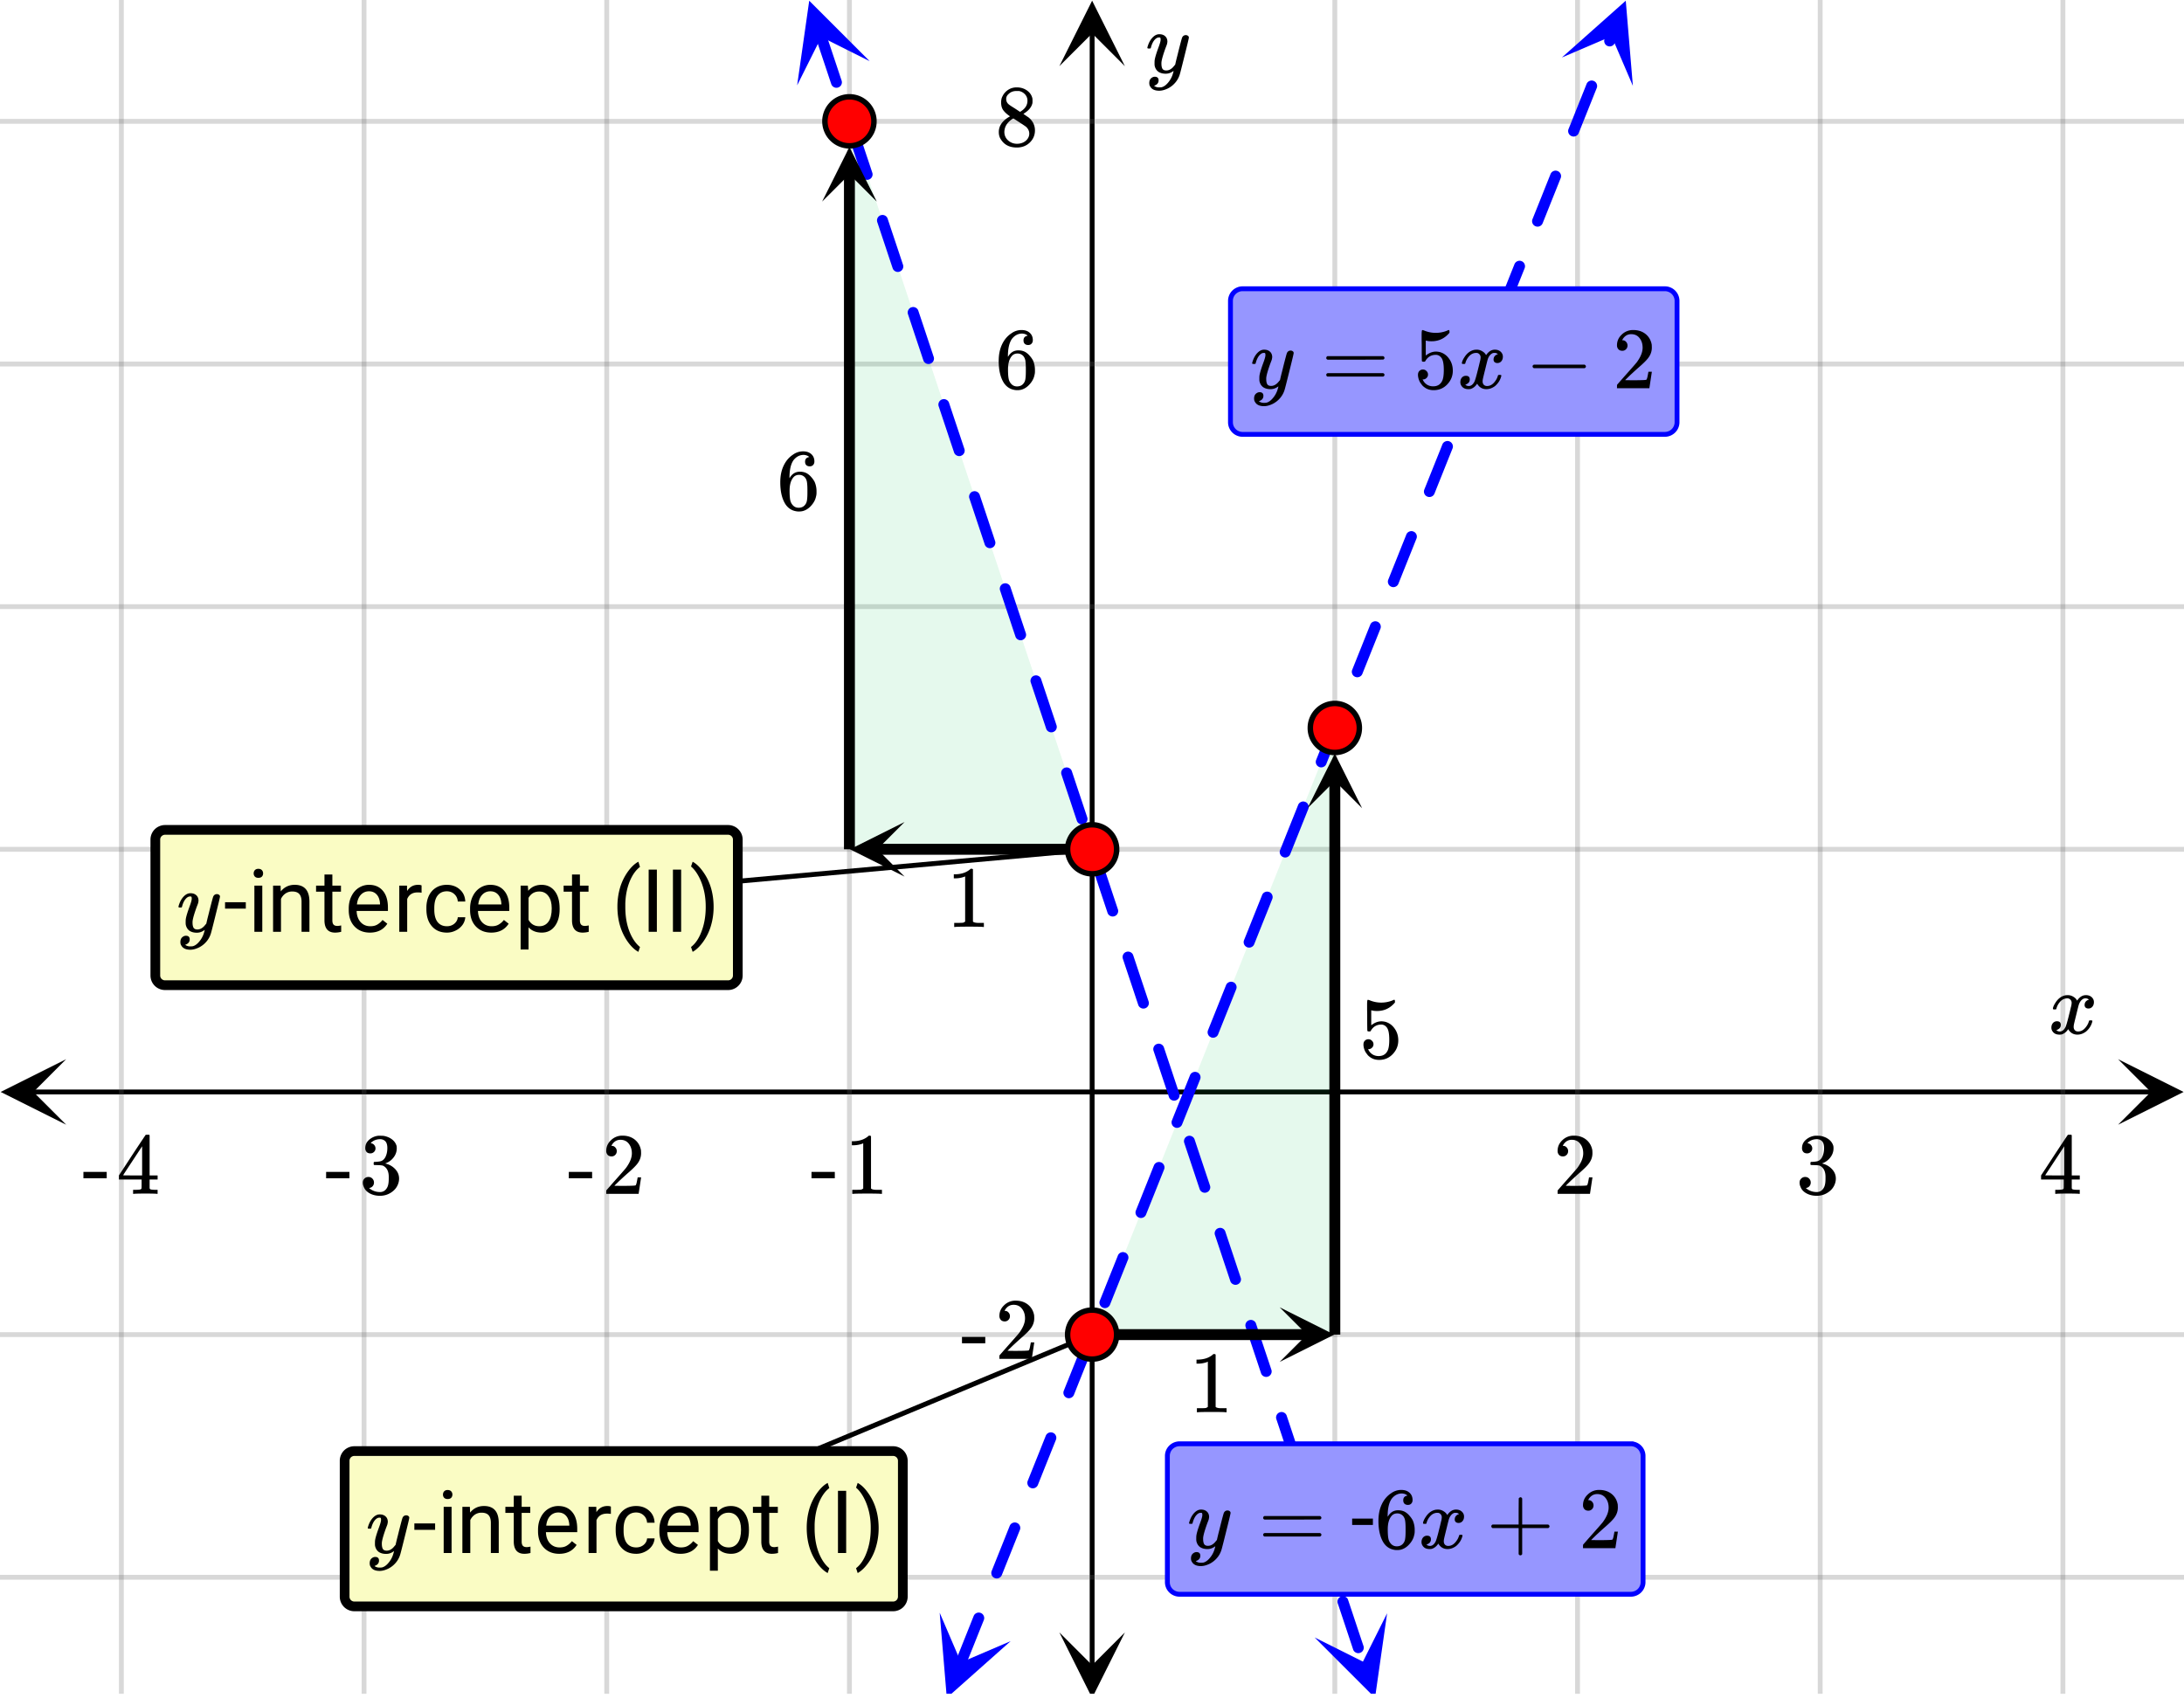<svg xmlns="http://www.w3.org/2000/svg" xmlns:xlink="http://www.w3.org/1999/xlink" width="449.28" height="349.44" viewBox="0 0 336.96 262.08"><defs><symbol overflow="visible" id="t"><path d="M.781-3.75C.727-3.8.703-3.848.703-3.89c.031-.25.172-.563.422-.938.414-.633.941-1.004 1.578-1.11.133-.007.235-.015.297-.015.313 0 .598.086.86.25.269.156.46.355.578.594.113-.157.187-.25.218-.282.332-.375.711-.562 1.14-.562.364 0 .661.105.891.312.227.211.344.465.344.766 0 .281-.078.516-.234.703a.776.776 0 0 1-.625.281.64.64 0 0 1-.422-.14.521.521 0 0 1-.156-.39c0-.415.222-.696.672-.845a.58.58 0 0 0-.141-.093.705.705 0 0 0-.39-.094.91.91 0 0 0-.266.031c-.336.149-.586.445-.75.89-.032.075-.164.579-.39 1.516-.231.93-.356 1.45-.376 1.563a1.827 1.827 0 0 0-.047.406c0 .211.063.383.188.516.125.125.289.187.5.187.383 0 .726-.16 1.031-.484.3-.32.508-.676.625-1.063.02-.082.04-.129.063-.14.03-.02.109-.031.234-.031.164 0 .25.039.25.109 0 .012-.012.058-.031.14-.149.563-.461 1.055-.938 1.47-.43.323-.875.484-1.344.484-.625 0-1.101-.282-1.421-.844-.262.406-.594.68-1 .812-.086.02-.2.032-.344.032-.524 0-.89-.188-1.11-.563a.953.953 0 0 1-.14-.531c0-.27.078-.5.234-.688a.798.798 0 0 1 .625-.28c.395 0 .594.187.594.562 0 .336-.164.574-.484.718a.359.359 0 0 1-.063.047l-.078.031c-.012.012-.024.016-.031.016h-.032c0 .031.063.074.188.125a.817.817 0 0 0 .36.078c.32 0 .597-.203.827-.61.102-.163.282-.75.532-1.75.05-.206.109-.437.171-.687.063-.257.11-.457.141-.593.031-.133.05-.211.063-.235a2.86 2.86 0 0 0 .078-.531.678.678 0 0 0-.188-.5.613.613 0 0 0-.484-.203c-.406 0-.762.156-1.063.469a2.562 2.562 0 0 0-.609 1.078c-.012.074-.031.12-.063.14a.752.752 0 0 1-.218.016zm0 0"/></symbol><symbol overflow="visible" id="z"><path d="M6.234-5.813c.125 0 .227.04.313.11.094.062.14.152.14.266 0 .117-.226 1.058-.671 2.828C5.578-.836 5.328.133 5.266.312a3.459 3.459 0 0 1-.688 1.22 3.641 3.641 0 0 1-1.11.874c-.491.239-.945.36-1.359.36-.687 0-1.152-.22-1.39-.657-.094-.125-.14-.304-.14-.53 0-.306.085-.544.265-.72.187-.168.379-.25.578-.25.394 0 .594.188.594.563 0 .332-.157.578-.47.734a.298.298 0 0 1-.062.032.295.295 0 0 0-.078.03c-.011.009-.023.016-.031.016L1.328 2c.031.05.129.11.297.172.133.05.273.078.422.078h.11c.155 0 .273-.012.359-.031.332-.094.648-.324.953-.688A3.69 3.69 0 0 0 4.188.25c.093-.3.14-.477.14-.531 0-.008-.012-.004-.031.015a.358.358 0 0 1-.078.047c-.336.239-.703.36-1.11.36-.46 0-.84-.106-1.14-.313-.293-.219-.48-.531-.563-.937a2.932 2.932 0 0 1-.015-.407c0-.218.007-.382.03-.5.063-.394.266-1.054.61-1.984.196-.531.297-.898.297-1.11a.838.838 0 0 0-.031-.265c-.024-.05-.074-.078-.156-.078h-.063c-.21 0-.406.094-.594.281-.293.293-.511.727-.656 1.297 0 .012-.008.027-.015.047a.188.188 0 0 1-.032.047l-.015.015c-.012.012-.028.016-.047.016h-.36C.305-3.8.281-3.836.281-3.86a.97.97 0 0 1 .047-.203c.188-.625.469-1.113.844-1.468.3-.282.617-.422.953-.422.383 0 .688.105.906.312.227.2.344.485.344.86-.023.168-.04.261-.047.281 0 .055-.07.246-.203.578-.367 1-.586 1.735-.656 2.203a1.857 1.857 0 0 0-.016.297c0 .344.05.61.156.797.114.18.313.266.594.266.207 0 .406-.051.594-.157a1.84 1.84 0 0 0 .422-.328c.093-.101.21-.242.36-.422a32.833 32.833 0 0 1 .25-1.063c.093-.35.175-.687.25-1 .343-1.35.534-2.062.577-2.124a.592.592 0 0 1 .578-.36zm0 0"/></symbol><symbol overflow="visible" id="u"><path d="M1.484-5.781c-.25 0-.449-.078-.593-.235a.872.872 0 0 1-.22-.609c0-.645.243-1.195.735-1.656a2.46 2.46 0 0 1 1.766-.703c.77 0 1.41.21 1.922.625.508.418.82.964.937 1.64.008.168.016.32.016.453 0 .524-.156 1.012-.469 1.47-.25.374-.758.89-1.516 1.546-.324.281-.777.695-1.359 1.234l-.781.766 1.016.016c1.414 0 2.164-.024 2.25-.079.039-.007.085-.101.14-.28.031-.095.094-.4.188-.923v-.03h.53v.03l-.374 2.47V0h-5v-.25c0-.188.008-.29.031-.313.008-.007.383-.437 1.125-1.28.977-1.095 1.61-1.813 1.89-2.157.602-.82.907-1.57.907-2.25 0-.594-.156-1.086-.469-1.484-.312-.407-.746-.61-1.297-.61-.523 0-.945.235-1.265.703-.024.032-.047.079-.078.141a.274.274 0 0 0-.047.078c0 .012.02.016.062.016a.68.68 0 0 1 .547.25.801.801 0 0 1 .219.562c0 .23-.078.422-.235.578a.76.76 0 0 1-.578.235zm0 0"/></symbol><symbol overflow="visible" id="v"><path d="M1.719-6.25c-.25 0-.446-.07-.578-.219a.863.863 0 0 1-.204-.593c0-.508.196-.938.594-1.282a2.566 2.566 0 0 1 1.407-.625h.203c.312 0 .507.008.593.016.301.043.602.137.907.281.593.305.968.727 1.125 1.266.02.093.03.218.03.375 0 .523-.167.996-.5 1.422-.323.418-.73.714-1.218.89-.055.024-.055.04 0 .047.008 0 .05.012.125.031.55.157 1.016.446 1.39.86.376.418.563.89.563 1.422 0 .367-.086.718-.25 1.062-.218.461-.574.84-1.062 1.14-.492.302-1.04.454-1.64.454-.595 0-1.122-.125-1.579-.375-.46-.25-.766-.586-.922-1.016a1.45 1.45 0 0 1-.14-.656c0-.25.082-.453.25-.61a.831.831 0 0 1 .609-.25c.25 0 .453.087.61.25.163.169.25.372.25.61 0 .21-.063.39-.188.547a.768.768 0 0 1-.469.281l-.094.031c.489.407 1.047.61 1.672.61.5 0 .875-.239 1.125-.719.156-.29.234-.742.234-1.36v-.265c0-.852-.292-1.426-.875-1.719-.124-.05-.398-.082-.812-.093l-.563-.016-.046-.031c-.024-.02-.032-.086-.032-.204 0-.113.008-.18.032-.203.03-.03.054-.046.078-.046.25 0 .508-.02.781-.063.395-.05.695-.27.906-.656.207-.395.313-.867.313-1.422 0-.582-.157-.973-.469-1.172a1.131 1.131 0 0 0-.64-.188c-.45 0-.844.122-1.188.36l-.125.094a.671.671 0 0 0-.094.109l-.047.047a.88.88 0 0 0 .094.031c.176.024.328.11.453.266.125.148.188.32.188.515a.715.715 0 0 1-.235.547.76.76 0 0 1-.562.219zm0 0"/></symbol><symbol overflow="visible" id="w"><path d="M6.234 0c-.125-.031-.71-.047-1.75-.047-1.074 0-1.671.016-1.796.047h-.126v-.625h.422c.383-.008.618-.031.704-.063a.286.286 0 0 0 .171-.14c.008-.008.016-.25.016-.719v-.672h-3.5v-.625l2.031-3.11A431.58 431.58 0 0 1 4.5-9.108c.02-.008.113-.016.281-.016h.25l.078.078v6.203h1.235v.625H5.109V-.89a.25.25 0 0 0 .079.157c.07.062.328.101.765.109h.39V0zm-2.28-2.844v-4.5L1-2.859l1.469.015zm0 0"/></symbol><symbol overflow="visible" id="x"><path d="M.14-2.406v-.985h3.594v.985zm0 0"/></symbol><symbol overflow="visible" id="y"><path d="M5.61 0c-.157-.031-.872-.047-2.141-.047C2.207-.047 1.5-.03 1.344 0h-.157v-.625h.344c.52 0 .86-.008 1.016-.031.07-.008.18-.067.328-.172v-6.969c-.023 0-.059.016-.11.047a4.134 4.134 0 0 1-1.39.25h-.25v-.625h.25c.758-.02 1.39-.188 1.89-.5a2.46 2.46 0 0 0 .422-.313c.008-.03.063-.046.157-.046a.36.36 0 0 1 .234.078v8.078c.133.137.43.203.89.203h.798V0zm0 0"/></symbol><symbol overflow="visible" id="A"><path d="M5.031-8.11c-.199-.195-.48-.304-.843-.328-.625 0-1.153.274-1.579.813-.418.586-.625 1.492-.625 2.719L2-4.86l.11-.172c.363-.54.859-.813 1.484-.813.414 0 .781.09 1.094.266a2.6 2.6 0 0 1 .64.547c.219.242.395.492.531.75.196.449.297.933.297 1.453v.234c0 .211-.027.403-.078.578-.105.532-.383 1.032-.828 1.5-.387.407-.82.66-1.297.766a2.688 2.688 0 0 1-.547.047c-.168 0-.32-.016-.453-.047-.668-.125-1.2-.484-1.594-1.078C.83-1.66.563-2.79.563-4.218c0-.97.171-1.817.515-2.548.344-.726.82-1.296 1.438-1.703a2.62 2.62 0 0 1 1.562-.515c.531 0 .953.14 1.266.421.32.282.484.665.484 1.141 0 .23-.07.414-.203.547-.125.137-.297.203-.516.203-.218 0-.398-.062-.53-.187-.126-.125-.188-.301-.188-.532 0-.406.21-.644.64-.718zm-.593 3.235a1.18 1.18 0 0 0-.97-.484c-.335 0-.605.105-.812.312C2.22-4.597 2-3.883 2-2.907c0 .794.05 1.345.156 1.657.094.273.242.5.453.688.22.187.477.28.782.28.457 0 .804-.171 1.046-.515.133-.187.22-.41.25-.672.04-.258.063-.64.063-1.14v-.422c0-.508-.023-.895-.063-1.156a1.566 1.566 0 0 0-.25-.688zm0 0"/></symbol><symbol overflow="visible" id="B"><path d="M2.313-4.516c-.438-.289-.778-.593-1.016-.906-.242-.312-.36-.723-.36-1.234 0-.383.07-.707.22-.969.195-.406.488-.734.874-.984.383-.25.82-.375 1.313-.375.613 0 1.144.164 1.594.484.445.324.722.734.828 1.234.007.055.015.164.015.329 0 .199-.008.328-.015.39-.137.594-.547 1.11-1.235 1.547l-.156.11c.5.343.758.523.781.53.664.544 1 1.215 1 2.016 0 .73-.265 1.356-.797 1.875-.53.508-1.199.766-2 .766C2.254.297 1.441-.11.922-.922c-.23-.32-.344-.71-.344-1.172 0-.976.578-1.785 1.735-2.422zM5-6.922c0-.383-.125-.71-.375-.984a1.69 1.69 0 0 0-.922-.516h-.437c-.48 0-.883.164-1.204.485-.23.21-.343.453-.343.734 0 .387.164.695.5.922.039.043.328.23.86.562l.78.516c.008-.008.067-.047.172-.11a2.95 2.95 0 0 0 .25-.187C4.758-5.883 5-6.36 5-6.922zM1.437-2.109c0 .523.192.96.579 1.312a2.01 2.01 0 0 0 1.359.516c.363 0 .695-.07 1-.219.3-.156.531-.36.688-.61.144-.226.218-.472.218-.734 0-.383-.156-.726-.468-1.031-.075-.07-.45-.328-1.125-.766l-.407-.265C3.133-4 3.02-4.07 2.937-4.125l-.109-.063-.156.079c-.563.367-.938.812-1.125 1.343-.074.243-.11.461-.11.657zm0 0"/></symbol><symbol overflow="visible" id="C"><path d="M.75-4.672c0-.125.063-.219.188-.281H9.53c.133.062.203.156.203.281 0 .094-.062.18-.187.25l-4.281.016H.969C.82-4.457.75-4.546.75-4.672zm0 2.61c0-.133.07-.223.219-.266h8.578a.249.249 0 0 0 .062.047l.063.047c.02.011.035.039.047.078.008.031.015.062.015.094 0 .117-.07.203-.203.265H.937C.813-1.859.75-1.945.75-2.063zm0 0"/></symbol><symbol overflow="visible" id="D"><path d="M1.438-2.89a.72.72 0 0 1 .546.234.72.72 0 0 1 .235.547c0 .21-.078.386-.235.53a.73.73 0 0 1-.515.22h-.094l.047.062c.133.293.336.531.61.719.28.187.609.281.984.281.644 0 1.101-.27 1.375-.812.175-.332.265-.907.265-1.72 0-.925-.125-1.55-.375-1.874-.23-.3-.515-.453-.86-.453-.698 0-1.23.308-1.593.922a.312.312 0 0 1-.094.125.761.761 0 0 1-.203.015c-.148 0-.23-.031-.25-.093-.023-.032-.031-.817-.031-2.36 0-.258-.008-.57-.016-.937v-.72c0-.5.032-.75.094-.75a.047.047 0 0 1 .047-.03l.25.078a4.646 4.646 0 0 0 3.625-.016.402.402 0 0 1 .172-.062c.07 0 .11.086.11.25v.171C4.8-7.686 3.878-7.25 2.765-7.25c-.282 0-.532-.023-.75-.078l-.141-.031v2.312c.508-.406 1.035-.61 1.578-.61.164 0 .348.024.547.063.602.157 1.094.5 1.469 1.032.383.523.578 1.14.578 1.859 0 .812-.29 1.515-.86 2.11-.562.593-1.261.89-2.093.89C2.52.297 2.035.14 1.64-.172a1.618 1.618 0 0 1-.438-.453C.93-.945.758-1.348.687-1.828c0-.02-.007-.055-.015-.11v-.14c0-.25.07-.445.219-.594a.745.745 0 0 1 .546-.219zm0 0"/></symbol><symbol overflow="visible" id="E"><path d="M1.328-3.094c-.137-.07-.203-.164-.203-.281 0-.113.066-.203.203-.266h7.828c.133.075.203.168.203.282 0 .105-.07.195-.203.265zm0 0"/></symbol><symbol overflow="visible" id="G"><path d="M.938-3.094C.813-3.164.75-3.258.75-3.375c0-.113.063-.203.188-.266h4.03v-2.015l.016-2.032c.094-.113.18-.171.266-.171.113 0 .203.07.266.203v4.015H9.53c.133.075.203.168.203.282 0 .105-.07.195-.203.265H5.516V.922c-.063.125-.157.187-.282.187-.117 0-.203-.062-.265-.187v-4.016zm0 0"/></symbol><symbol overflow="visible" id="F"><path d="M3.453-3.578H.25v-.985h3.203zm0 0"/></symbol><symbol overflow="visible" id="H"><path d="M2.25 0H1.031v-7.125H2.25zM.922-9.016c0-.195.062-.363.187-.5.125-.132.301-.203.532-.203.238 0 .421.07.546.203a.716.716 0 0 1 .188.5c0 .2-.063.368-.188.5-.124.125-.308.188-.546.188-.23 0-.407-.063-.532-.188a.703.703 0 0 1-.187-.5zm0 0"/></symbol><symbol overflow="visible" id="I"><path d="M2.078-7.125l.031.89C2.66-6.91 3.375-7.25 4.25-7.25c1.5 0 2.258.852 2.281 2.547V0H5.313v-4.719c-.012-.508-.133-.883-.36-1.125-.23-.25-.59-.375-1.078-.375a1.8 1.8 0 0 0-1.047.313c-.293.21-.523.484-.687.828V0H.92v-7.125zm0 0"/></symbol><symbol overflow="visible" id="J"><path d="M2.578-8.844v1.719h1.328v.938H2.578v4.421c0 .282.055.496.172.641.125.148.328.219.61.219.132 0 .328-.024.578-.078V0A3.824 3.824 0 0 1 3 .125c-.543 0-.953-.16-1.234-.484-.274-.332-.407-.801-.407-1.407v-4.421H.063v-.938h1.296v-1.719zm0 0"/></symbol><symbol overflow="visible" id="K"><path d="M3.875.125c-.969 0-1.758-.313-2.36-.938C.91-1.445.61-2.296.61-3.358v-.235c0-.695.133-1.32.407-1.875.27-.562.644-1 1.125-1.312a2.9 2.9 0 0 1 1.593-.469c.914 0 1.63.309 2.141.922.52.605.781 1.476.781 2.61v.5H1.828c.02.71.223 1.28.61 1.718.394.43.894.64 1.5.64.437 0 .8-.085 1.093-.265.301-.176.567-.41.797-.703l.734.578C5.97-.332 5.07.125 3.876.125zm-.14-6.375c-.5 0-.919.18-1.25.531-.337.356-.54.856-.61 1.5h3.563v-.093c-.032-.614-.2-1.086-.5-1.422-.305-.344-.704-.516-1.204-.516zm0 0"/></symbol><symbol overflow="visible" id="L"><path d="M4.36-6.031a3.454 3.454 0 0 0-.594-.047c-.805 0-1.344.34-1.625 1.016V0H.92v-7.125H2.11l.016.828c.395-.633.96-.953 1.703-.953.238 0 .414.031.531.094zm0 0"/></symbol><symbol overflow="visible" id="M"><path d="M3.781-.86c.438 0 .817-.128 1.14-.39.321-.27.5-.602.532-1H6.61a2.279 2.279 0 0 1-.421 1.172 2.78 2.78 0 0 1-1.047.875c-.43.219-.883.328-1.36.328-.969 0-1.742-.32-2.312-.969C.895-1.488.609-2.375.609-3.5v-.203c0-.688.125-1.3.375-1.844.258-.539.625-.957 1.094-1.25.477-.3 1.04-.453 1.688-.453.8 0 1.468.242 2 .719.53.468.812 1.09.843 1.86H5.453c-.031-.458-.203-.833-.516-1.126-.312-.3-.703-.453-1.171-.453-.618 0-1.094.227-1.438.672-.336.437-.5 1.078-.5 1.922v.234c0 .824.164 1.461.5 1.906.344.438.828.657 1.453.657zm0 0"/></symbol><symbol overflow="visible" id="N"><path d="M6.938-3.484c0 1.086-.25 1.96-.75 2.625-.493.656-1.157.984-2 .984-.868 0-1.547-.27-2.047-.813v3.422H.92v-9.859h1.11l.063.797c.5-.613 1.187-.922 2.062-.922.852 0 1.532.324 2.032.969.5.648.75 1.543.75 2.687zm-1.22-.141c0-.8-.171-1.43-.515-1.89-.344-.47-.812-.704-1.406-.704-.742 0-1.293.328-1.656.985v3.39c.363.657.921.985 1.671.985.583 0 1.047-.227 1.391-.688.344-.469.516-1.16.516-2.078zm0 0"/></symbol><symbol overflow="visible" id="P"><path d="M.875-3.89c0-.989.129-1.942.39-2.86a8.391 8.391 0 0 1 1.188-2.484c.531-.75 1.082-1.274 1.656-1.579l.25.797c-.648.493-1.18 1.243-1.593 2.25-.407 1.012-.633 2.141-.672 3.391v.563c0 1.699.304 3.167.922 4.406.375.75.82 1.332 1.343 1.75l-.25.75c-.593-.324-1.156-.867-1.687-1.625C1.39-.031.875-1.816.875-3.891zm0 0"/></symbol><symbol overflow="visible" id="Q"><path d="M2.469 0H1.203v-9.594H2.47zm0 0"/></symbol><symbol overflow="visible" id="R"><path d="M3.734-3.828c0 .98-.132 1.918-.39 2.812A8.102 8.102 0 0 1 2.172 1.47c-.531.758-1.09 1.3-1.672 1.625l-.25-.75C.926 1.832 1.469 1.03 1.875-.062c.414-1.094.629-2.301.64-3.626v-.218c0-.914-.1-1.77-.296-2.563-.2-.789-.469-1.5-.813-2.125-.343-.633-.73-1.129-1.156-1.484l.25-.735c.582.313 1.133.852 1.656 1.61.531.75.926 1.578 1.188 2.484.258.899.39 1.86.39 2.89zm0 0"/></symbol><clipPath id="a"><path d="M0 0h336.96v261.363H0zm0 0"/></clipPath><clipPath id="b"><path d="M.102 163.445H11V174H.102zm0 0"/></clipPath><clipPath id="c"><path d="M326.79 163.445h10.17V174h-10.17zm0 0"/></clipPath><clipPath id="d"><path d="M18 0h301v261.363H18zm0 0"/></clipPath><clipPath id="e"><path d="M163.445 251H174v10.363h-10.555zm0 0"/></clipPath><clipPath id="f"><path d="M163.445 0H174v10.21h-10.555zm0 0"/></clipPath><clipPath id="g"><path d="M0 18h336.96v226H0zm0 0"/></clipPath><clipPath id="h"><path d="M144 248h12v13.363h-12zm0 0"/></clipPath><clipPath id="i"><path d="M140.602 259.813l9.855-24.641 24.64 9.855-9.855 24.641zm0 0"/></clipPath><clipPath id="j"><path d="M240 0h12v14h-12zm0 0"/></clipPath><clipPath id="k"><path d="M240.977 8.871l9.855-24.64 24.64 9.855-9.855 24.64zm0 0"/></clipPath><clipPath id="l"><path d="M122 0h13v14h-13zm0 0"/></clipPath><clipPath id="m"><path d="M130.445-1.754l8.395 25.18-25.176 8.39-8.394-25.175zm0 0"/></clipPath><clipPath id="n"><path d="M202 248h13v13.363h-13zm0 0"/></clipPath><clipPath id="o"><path d="M214.012 248.945l8.394 25.176-25.18 8.395-8.39-25.18zm0 0"/></clipPath><clipPath id="p"><path d="M197.434 201.73H206V211h-8.566zm0 0"/></clipPath><clipPath id="q"><path d="M201.73 116H211v8.719h-9.27zm0 0"/></clipPath><clipPath id="r"><path d="M131 126h8.566v9.27H131zm0 0"/></clipPath><clipPath id="s"><path d="M126.844 22H136v9.105h-9.156zm0 0"/></clipPath></defs><g clip-path="url(#a)" fill="#fff"><path d="M0 0h337v262.11H0zm0 0"/><path d="M0 0h337v262.11H0zm0 0"/></g><path d="M5.055 168.5h326.89" fill="none" stroke="#000" stroke-width=".749"/><g clip-path="url(#b)"><path d="M10.21 163.445L.103 168.5l10.109 5.055-5.055-5.055zm0 0"/></g><g clip-path="url(#c)"><path d="M326.79 163.445l10.108 5.055-10.109 5.055 5.055-5.055zm0 0"/></g><g clip-path="url(#d)"><path d="M205.945 0v262.11M243.391 0v262.11M280.832 0v262.11M318.277 0v262.11M131.055 0v262.11M93.609 0v262.11M56.168 0v262.11M18.723 0v262.11" fill="none" stroke-linecap="round" stroke-linejoin="round" stroke="#666" stroke-opacity=".251" stroke-width=".749"/></g><path d="M168.5 257.055v-252" fill="none" stroke="#000" stroke-width=".749"/><g clip-path="url(#e)"><path d="M163.445 251.898l5.055 10.114 5.055-10.114-5.055 5.055zm0 0"/></g><g clip-path="url(#f)"><path d="M163.445 10.21L168.5.103l5.055 10.109-5.055-5.055zm0 0"/></g><g clip-path="url(#g)"><path d="M0 131.055h337M0 93.609h337M0 56.168h337M0 18.723h337M0 205.945h337M0 243.391h337" fill="none" stroke-linecap="round" stroke-linejoin="round" stroke="#666" stroke-opacity=".251" stroke-width=".749"/></g><path d="M168.5 205.945h37.445v-93.613zm0 0M168.5 131.055h-37.445V18.723zm0 0" fill="#00cc52" fill-opacity=".102"/><path d="M147.441 256.324l.676-1.687.672-1.684.676-1.687.672-1.688.086-.207a.821.821 0 0 1 .449-.465.82.82 0 0 1 .644-.008.798.798 0 0 1 .461.454c.094.21.098.425.012.644l-.086.211-.676 1.684-.672 1.687-.675 1.684-.676 1.687a.814.814 0 0 1-.45.461.82.82 0 0 1-.644.008.814.814 0 0 1-.46-.45.82.82 0 0 1-.009-.644zm5.563-13.91l.504-1.262.676-1.687.675-1.684.672-1.687.254-.633a.826.826 0 0 1 .45-.461.82.82 0 0 1 .644-.008.816.816 0 0 1 .465.453.82.82 0 0 1 .008.645l-.254.629-.676 1.687-.672 1.688-.676 1.683-.504 1.266a.833.833 0 0 1-.453.46.82.82 0 0 1-.644.009.814.814 0 0 1-.461-.45.83.83 0 0 1-.008-.648zm5.562-13.906l.336-.84.676-1.688.676-1.683.672-1.688.422-1.054a.826.826 0 0 1 .449-.461.82.82 0 0 1 .644-.008.816.816 0 0 1 .465.453.82.82 0 0 1 .008.645l-.422 1.05-.676 1.688-.675 1.683-1.008 2.532a.833.833 0 0 1-.453.46.82.82 0 0 1-.645.008.82.82 0 0 1-.46-.453.82.82 0 0 1-.009-.644zm5.563-13.906l.168-.422.676-1.684.672-1.687.675-1.684.59-1.477a.826.826 0 0 1 .45-.46.82.82 0 0 1 .644-.008.821.821 0 0 1 .465.449.83.83 0 0 1 .008.648l-.59 1.473-.676 1.688-.676 1.683-.84 2.11a.833.833 0 0 1-.453.46.82.82 0 0 1-.644.008.82.82 0 0 1-.461-.453.82.82 0 0 1-.008-.644zm5.562-13.907l.676-1.683.672-1.688.676-1.683.676-1.688.082-.21a.826.826 0 0 1 .449-.462.82.82 0 0 1 .644-.008.821.821 0 0 1 .465.45.82.82 0 0 1 .008.644l-.086.211-.676 1.688-.672 1.683-.675 1.688-.672 1.683a.828.828 0 0 1-.453.465.82.82 0 0 1-.645.008.82.82 0 0 1-.46-.453.82.82 0 0 1-.009-.645zm5.563-13.906l.508-1.262.672-1.687.675-1.684.672-1.687.254-.633a.826.826 0 0 1 .45-.461.82.82 0 0 1 .644-.008.821.821 0 0 1 .465.45.82.82 0 0 1 .008.644l-.254.633-.676 1.687-.672 1.684-.676 1.687-.504 1.262a.816.816 0 0 1-.453.465.82.82 0 0 1-.644.008.833.833 0 0 1-.461-.453.82.82 0 0 1-.008-.645zm5.562-13.906l.336-.844.676-1.684.676-1.687.672-1.684.422-1.054a.814.814 0 0 1 .449-.461.83.83 0 0 1 .648-.008.826.826 0 0 1 .461.45.82.82 0 0 1 .008.644l-.422 1.054-.676 1.688-.671 1.683-.676 1.688-.336.84a.798.798 0 0 1-.453.46.804.804 0 0 1-.645.012.833.833 0 0 1-.46-.453.82.82 0 0 1-.009-.644zm5.563-13.906l.168-.422.676-1.684.675-1.687.672-1.684.59-1.477a.814.814 0 0 1 .45-.46.814.814 0 0 1 .648-.008.814.814 0 0 1 .46.449.82.82 0 0 1 .009.644l-.59 1.477-.676 1.684-.676 1.687-.672 1.684-.168.422a.798.798 0 0 1-.453.46.788.788 0 0 1-.644.008.814.814 0 0 1-.461-.449.82.82 0 0 1-.008-.644zm5.562-13.907l.676-1.683.672-1.688.676-1.687.676-1.684.082-.21a.81.81 0 0 1 .453-.462.804.804 0 0 1 .644-.008.814.814 0 0 1 .461.45.82.82 0 0 1 .008.644l-.086.211-.672 1.688-.676 1.683-.675 1.688-.672 1.683a.798.798 0 0 1-.453.461.804.804 0 0 1-.645.008.814.814 0 0 1-.46-.45.82.82 0 0 1-.009-.644zm5.563-13.906l.508-1.266.672-1.683.675-1.688.676-1.683.25-.633a.81.81 0 0 1 .453-.461.804.804 0 0 1 .645-.008.814.814 0 0 1 .46.45.82.82 0 0 1 .009.644l-.254.633-.676 1.687-.672 1.684-.676 1.687-.504 1.262a.81.81 0 0 1-.453.461.804.804 0 0 1-.644.008.814.814 0 0 1-.461-.45.82.82 0 0 1-.008-.644zm5.562-13.906l.34-.844.672-1.684.676-1.687.672-1.684.422-1.054a.81.81 0 0 1 .453-.461.804.804 0 0 1 .644-.008.814.814 0 0 1 .461.45.82.82 0 0 1 .008.644l-.422 1.054-.676 1.684-.671 1.687-.676 1.684-.336.844a.81.81 0 0 1-.453.46.804.804 0 0 1-.645.009.814.814 0 0 1-.46-.45.82.82 0 0 1-.009-.644zm5.563-13.906l.168-.422.676-1.688.675-1.683.672-1.688.59-1.473a.798.798 0 0 1 .453-.46.804.804 0 0 1 .645-.008.814.814 0 0 1 .46.449.82.82 0 0 1 .009.644l-.59 1.477-.676 1.684-.672 1.687-.676 1.684-.168.422a.814.814 0 0 1-.449.46.814.814 0 0 1-.648.008.814.814 0 0 1-.461-.449.82.82 0 0 1-.008-.644zm5.562-13.907l.676-1.687.676-1.684.672-1.687.676-1.684.082-.21a.798.798 0 0 1 .453-.462.788.788 0 0 1 .644-.008.814.814 0 0 1 .461.45.82.82 0 0 1 .008.644l-.086.211-.672 1.684-.676 1.687-.675 1.684-.672 1.687a.814.814 0 0 1-.45.461.814.814 0 0 1-.648.008.814.814 0 0 1-.46-.45.82.82 0 0 1-.009-.644zm5.563-13.906l.508-1.266.672-1.683.675-1.688.676-1.683.25-.633a.798.798 0 0 1 .453-.461.804.804 0 0 1 .645-.012c.215.09.367.239.46.453a.82.82 0 0 1 .009.645l-.254.633-.676 1.683-.672 1.688-.676 1.683-.504 1.266a.814.814 0 0 1-.449.461.83.83 0 0 1-.648.008.826.826 0 0 1-.461-.45.82.82 0 0 1-.008-.644zm5.562-13.906l.34-.844.672-1.687.676-1.684.672-1.688.422-1.05a.828.828 0 0 1 .453-.465.82.82 0 0 1 .644-.008c.215.09.368.238.461.453a.82.82 0 0 1 .008.645l-.422 1.054-.676 1.684-.671 1.687-.676 1.684-.336.844a.826.826 0 0 1-.45.46.82.82 0 0 1-.644.009.821.821 0 0 1-.465-.45.82.82 0 0 1-.008-.644zm5.563-13.906l.172-.422.672-1.688.675-1.683.672-1.688.59-1.473a.828.828 0 0 1 .453-.464.82.82 0 0 1 .645-.008.82.82 0 0 1 .46.453.82.82 0 0 1 .009.644l-.59 1.473-.676 1.688-.672 1.683-.676 1.688-.168.422a.826.826 0 0 1-.449.46.82.82 0 0 1-.644.008.821.821 0 0 1-.465-.449.82.82 0 0 1-.008-.644zm5.562-13.91l1.352-3.368.672-1.687.676-1.688.082-.21a.833.833 0 0 1 .453-.462.82.82 0 0 1 .644-.007.82.82 0 0 1 .461.453.82.82 0 0 1 .008.644l-.086.211-.672 1.684-.676 1.687-.671 1.684-.676 1.687a.826.826 0 0 1-.45.461.82.82 0 0 1-.644.008.821.821 0 0 1-.465-.45.83.83 0 0 1-.008-.648zm5.563-13.907l.508-1.262.672-1.687.675-1.684.676-1.687.25-.633a.833.833 0 0 1 .453-.46.82.82 0 0 1 .645-.009.82.82 0 0 1 .46.453.82.82 0 0 1 .009.645l-.254.629-.672 1.687-.676 1.688-.676 1.683-.504 1.266a.826.826 0 0 1-.449.461.82.82 0 0 1-.644.008.816.816 0 0 1-.465-.453.82.82 0 0 1-.008-.645zm5.562-13.906l.34-.84a.792.792 0 0 1 .45-.46.789.789 0 0 1 .644-.009.803.803 0 0 1 .46.45c.095.214.095.43.009.644l-.336.844a.826.826 0 0 1-.45.46.82.82 0 0 1-.644.009.816.816 0 0 1-.465-.454.82.82 0 0 1-.008-.644zm0 0" fill="#00f"/><g clip-path="url(#h)"><g clip-path="url(#i)"><path d="M144.98 248.86l1.098 13.14 9.856-8.758-7.668 3.285zm0 0" fill="#00f"/></g></g><g clip-path="url(#j)"><g clip-path="url(#k)"><path d="M240.977 8.871L250.832.11l1.098 13.141-3.285-7.664zm0 0" fill="#00f"/></g></g><path d="M127.48 5.328l.56 1.684 1.124 3.367.559 1.687.125.368a.808.808 0 0 1-.047.644.806.806 0 0 1-.488.422.798.798 0 0 1-.641-.047.817.817 0 0 1-.422-.488l-.125-.367-.559-1.684-1.125-3.367-.562-1.688a.814.814 0 0 1 .047-.64.817.817 0 0 1 .488-.422.813.813 0 0 1 .64.043c.212.105.352.27.426.488zm4.735 14.211l.316.945.563 1.684.558 1.684.563 1.683.367 1.106a.821.821 0 0 1-.043.644.828.828 0 0 1-.488.422.823.823 0 0 1-.645-.043.828.828 0 0 1-.422-.488l-.367-1.106-1.125-3.367-.558-1.683-.317-.95a.808.808 0 0 1 .047-.644.81.81 0 0 1 .484-.422.806.806 0 0 1 .645.047.817.817 0 0 1 .422.488zm4.738 14.207l.07.211.559 1.684 1.125 3.367.559 1.683.054.16a.808.808 0 0 1-.047.645.81.81 0 0 1-.484.422.806.806 0 0 1-.644-.047.817.817 0 0 1-.422-.488l-.055-.156-.563-1.684-.558-1.684-.563-1.683-.562-1.688-.07-.207a.84.84 0 0 1 .046-.644.817.817 0 0 1 .489-.422.824.824 0 0 1 .644.043c.207.105.348.27.422.488zm4.734 14.211l.387 1.156.563 1.684.558 1.683.563 1.684.297.895a.821.821 0 0 1-.043.644.817.817 0 0 1-.489.422.824.824 0 0 1-.644-.043.828.828 0 0 1-.422-.488l-.297-.895-1.125-3.367-.558-1.687-.387-1.157a.808.808 0 0 1 .047-.644.81.81 0 0 1 .484-.422.806.806 0 0 1 .645.047.817.817 0 0 1 .422.488zm4.739 14.207l.14.422.559 1.684 1.125 3.367.543 1.633a.807.807 0 0 1-.047.644.81.81 0 0 1-.484.422.806.806 0 0 1-.645-.047.806.806 0 0 1-.422-.488l-.547-1.63-.558-1.683-.563-1.687-.562-1.684-.14-.418a.84.84 0 0 1 .046-.644.817.817 0 0 1 .488-.422.808.808 0 0 1 .645.047.81.81 0 0 1 .422.484zm4.734 14.211l.457 1.367.563 1.684.558 1.683.563 1.684.226.687a.813.813 0 0 1-.043.641.793.793 0 0 1-.488.422.824.824 0 0 1-.644-.043.817.817 0 0 1-.422-.488l-.227-.684-.562-1.683-.563-1.688-.558-1.684-.458-1.367a.798.798 0 0 1 .047-.64.804.804 0 0 1 .485-.426.822.822 0 0 1 .644.047.817.817 0 0 1 .422.488zm4.738 14.207l.211.633.559 1.683 1.125 3.368.473 1.421a.806.806 0 0 1-.047.645.81.81 0 0 1-.485.422.806.806 0 0 1-.644-.047.81.81 0 0 1-.422-.484l-.477-1.422-.558-1.688-1.125-3.367-.207-.629a.821.821 0 0 1 .043-.644.817.817 0 0 1 .488-.422.808.808 0 0 1 .645.047.81.81 0 0 1 .421.484zm4.735 14.211l.527 1.578.563 1.684.558 1.683.563 1.684.156.476a.813.813 0 0 1-.043.641.793.793 0 0 1-.488.422.824.824 0 0 1-.645-.043.817.817 0 0 1-.422-.488l-.156-.473-.562-1.684-.563-1.687-.559-1.684-.527-1.578a.798.798 0 0 1 .047-.64.786.786 0 0 1 .484-.422.821.821 0 0 1 .645.043.817.817 0 0 1 .422.488zM165.37 119l.281.844.559 1.683 1.125 3.368.402 1.21a.806.806 0 0 1-.047.645.81.81 0 0 1-.484.422.806.806 0 0 1-.644-.047.81.81 0 0 1-.422-.484l-.407-1.211-.558-1.688-1.125-3.367-.278-.84a.821.821 0 0 1 .043-.644.817.817 0 0 1 .489-.422.808.808 0 0 1 .644.047.81.81 0 0 1 .422.484zm4.734 14.21l.036.106 1.125 3.368.558 1.683.563 1.684.09.265a.83.83 0 0 1-.047.641.81.81 0 0 1-.489.426.824.824 0 0 1-.644-.047.817.817 0 0 1-.422-.488l-.086-.262-.562-1.688-.563-1.683-.559-1.684-.562-1.683-.035-.106a.798.798 0 0 1 .047-.64.786.786 0 0 1 .484-.422.821.821 0 0 1 .645.043.817.817 0 0 1 .421.488zm4.739 14.212l.351 1.05.559 1.684 1.125 3.367.332 1a.806.806 0 0 1-.047.645.81.81 0 0 1-.484.422.806.806 0 0 1-.645-.047.81.81 0 0 1-.422-.484l-.336-1.004-.558-1.684-1.125-3.367-.348-1.05a.823.823 0 0 1 .043-.645.817.817 0 0 1 .488-.422.808.808 0 0 1 .645.047.806.806 0 0 1 .422.488zm4.734 14.207l.106.316 1.125 3.368.558 1.683.563 1.684.02.054a.842.842 0 0 1-.048.645.817.817 0 0 1-.488.422.824.824 0 0 1-.644-.047.817.817 0 0 1-.422-.488l-.016-.055-1.125-3.367-.559-1.684-.562-1.683-.106-.317a.798.798 0 0 1 .047-.64.81.81 0 0 1 .485-.422.821.821 0 0 1 .644.043c.207.105.348.27.422.488zm4.738 14.21l.418 1.263 1.688 5.05.262.79a.806.806 0 0 1-.047.644.81.81 0 0 1-.485.422.821.821 0 0 1-.644-.043.828.828 0 0 1-.422-.488l-.266-.793-.558-1.684-1.125-3.367-.418-1.262a.824.824 0 0 1 .043-.644.817.817 0 0 1 .488-.422.808.808 0 0 1 .645.047.817.817 0 0 1 .421.488zm4.735 14.208l.176.527 1.125 3.367.558 1.684.512 1.527a.824.824 0 0 1-.047.645.817.817 0 0 1-.488.422.798.798 0 0 1-.64-.047.81.81 0 0 1-.427-.488l-.507-1.528-.563-1.683-.559-1.684-.562-1.684-.176-.523a.806.806 0 0 1 .047-.644.806.806 0 0 1 .488-.422.813.813 0 0 1 .64.043c.208.105.349.27.423.488zm4.738 14.21l.488 1.473 1.688 5.051.191.578a.806.806 0 0 1-.047.645.81.81 0 0 1-.484.422.821.821 0 0 1-.645-.043.828.828 0 0 1-.421-.488l-.196-.583-.558-1.683-1.125-3.367-.489-1.473a.824.824 0 0 1 .043-.644.828.828 0 0 1 .489-.422.807.807 0 0 1 .644.047.817.817 0 0 1 .422.488zm4.734 14.208l.247.734.562 1.688.559 1.683.562 1.684.442 1.316a.823.823 0 0 1-.047.645.817.817 0 0 1-.489.422.798.798 0 0 1-.64-.047.81.81 0 0 1-.426-.488l-.438-1.317-.562-1.683-.559-1.684-.562-1.684-.246-.734a.806.806 0 0 1 .047-.645.806.806 0 0 1 .488-.421.798.798 0 0 1 .64.046.798.798 0 0 1 .422.485zm4.739 14.21l.558 1.68.563 1.688 1.125 3.367.12.371a.798.798 0 0 1-.046.64.798.798 0 0 1-.484.423.821.821 0 0 1-.645-.043.828.828 0 0 1-.422-.488l-.125-.372-.558-1.683-1.125-3.367-.559-1.684a.813.813 0 0 1 .043-.64.821.821 0 0 1 .488-.426.823.823 0 0 1 .645.047.817.817 0 0 1 .422.488zm4.734 14.208l.316.945.563 1.688.559 1.683.562 1.684.371 1.105a.823.823 0 0 1-.047.645.817.817 0 0 1-.488.422.798.798 0 0 1-.64-.047.804.804 0 0 1-.426-.485l-.368-1.109-.562-1.684-.559-1.683-.562-1.684-.317-.945a.806.806 0 0 1 .047-.645.806.806 0 0 1 .489-.421.798.798 0 0 1 .64.046.798.798 0 0 1 .422.485zm0 0" fill="#00f"/><g clip-path="url(#l)"><g clip-path="url(#m)"><path d="M134.176 9.438L124.852.113l-1.864 13.055 3.73-7.461zm0 0" fill="#00f"/></g></g><g clip-path="url(#n)"><g clip-path="url(#o)"><path d="M214.012 248.945L212.148 262l-9.324-9.324 7.457 3.73zm0 0" fill="#00f"/></g></g><path d="M168.5 205.945h33.23" fill="none" stroke-width="1.685" stroke="#000"/><g clip-path="url(#p)"><path d="M197.434 201.73l8.425 4.215-8.425 4.211 4.214-4.21zm0 0"/></g><path d="M205.945 205.945v-85.523" fill="none" stroke-width="1.685" stroke="#000"/><g clip-path="url(#q)"><path d="M201.73 124.719l4.215-8.426 4.211 8.426-4.21-4.215zm0 0"/></g><path d="M168.5 131.055h-33.23" fill="none" stroke-width="1.685" stroke="#000"/><g clip-path="url(#r)"><path d="M139.566 135.27l-8.425-4.215 8.425-4.211-4.214 4.21zm0 0"/></g><path d="M131.055 131.055V26.809" fill="none" stroke-width="1.685" stroke="#000"/><g clip-path="url(#s)"><path d="M126.844 31.105l4.21-8.421 4.216 8.421-4.215-4.21zm0 0"/></g><path d="M168.5 205.945l-71.895 29.953M168.5 131.055l-99.602 8.988" fill="none" stroke-width=".758" stroke="#000"/><path d="M172.281 205.945c0 .5-.093.985-.289 1.446a3.727 3.727 0 0 1-.816 1.226 3.734 3.734 0 0 1-1.23.82 3.777 3.777 0 0 1-4.938-2.047 3.673 3.673 0 0 1-.29-1.445 3.81 3.81 0 0 1 1.105-2.676 3.758 3.758 0 0 1 2.677-1.105c.5 0 .984.094 1.445.285.465.192.875.465 1.23.82a3.81 3.81 0 0 1 1.106 2.676zm0 0M209.727 112.332c0 .504-.098.984-.29 1.45-.19.46-.464.87-.82 1.226a3.678 3.678 0 0 1-1.226.82 3.74 3.74 0 0 1-1.446.285 3.76 3.76 0 0 1-2.675-1.105 3.758 3.758 0 0 1-1.106-2.676c0-.5.094-.984.285-1.445.192-.465.465-.871.82-1.227a3.758 3.758 0 0 1 1.227-.82 3.763 3.763 0 0 1 2.895 0c.465.191.875.465 1.226.82.356.356.63.762.82 1.227.192.46.29.945.29 1.445zm0 0M172.281 131.055a3.81 3.81 0 0 1-1.105 2.676 3.734 3.734 0 0 1-1.23.82 3.74 3.74 0 0 1-1.446.285 3.773 3.773 0 0 1-2.676-1.106 3.81 3.81 0 0 1-1.105-2.675c0-.5.094-.985.289-1.446a3.758 3.758 0 0 1 2.043-2.047 3.777 3.777 0 0 1 4.941 2.047c.196.461.29.946.29 1.446zm0 0M134.836 18.723c0 .5-.094.984-.285 1.445a3.678 3.678 0 0 1-.82 1.227 3.758 3.758 0 0 1-1.227.82 3.763 3.763 0 0 1-2.895 0 3.678 3.678 0 0 1-1.226-.82 3.678 3.678 0 0 1-.82-1.227 3.777 3.777 0 0 1 .82-4.121 3.8 3.8 0 0 1 1.226-.82 3.74 3.74 0 0 1 1.446-.286 3.76 3.76 0 0 1 2.675 1.106 3.758 3.758 0 0 1 1.106 2.676zm0 0" fill="red" stroke-width=".843" stroke="#000"/><use xlink:href="#t" x="316.031" y="159.513"/><use xlink:href="#u" x="239.644" y="184.227"/><use xlink:href="#v" x="277.089" y="184.227"/><use xlink:href="#w" x="314.533" y="184.227"/><use xlink:href="#x" x="125.064" y="184.227"/><use xlink:href="#y" x="130.307" y="184.227"/><use xlink:href="#x" x="87.62" y="184.227"/><use xlink:href="#u" x="92.862" y="184.227"/><use xlink:href="#x" x="50.176" y="184.227"/><use xlink:href="#v" x="55.418" y="184.227"/><use xlink:href="#x" x="12.731" y="184.227"/><use xlink:href="#w" x="17.973" y="184.227"/><use xlink:href="#z" x="176.738" y="11.233"/><use xlink:href="#A" x="153.522" y="59.911"/><use xlink:href="#B" x="153.522" y="22.467"/><use xlink:href="#x" x="148.28" y="209.689"/><use xlink:href="#u" x="153.522" y="209.689"/><path d="M189.844 65.152V46.43a1.88 1.88 0 0 1 .547-1.325c.175-.171.379-.308.609-.402.227-.098.469-.144.715-.144h65.152c.25 0 .488.046.719.144a1.866 1.866 0 0 1 1.156 1.727v18.722a1.856 1.856 0 0 1-.55 1.324 1.889 1.889 0 0 1-1.324.55l-65.153.001a1.87 1.87 0 0 1-.715-.144 1.832 1.832 0 0 1-.61-.406 1.92 1.92 0 0 1-.406-.606 1.885 1.885 0 0 1-.14-.719zm0 0" fill="#9696ff" stroke="#00f" stroke-width=".749"/><use xlink:href="#z" x="192.909" y="59.911"/><use xlink:href="#C" x="203.873" y="59.911"/><use xlink:href="#D" x="218.102" y="59.911"/><use xlink:href="#t" x="224.842" y="59.911"/><use xlink:href="#E" x="235.327" y="59.911"/><use xlink:href="#u" x="248.807" y="59.911"/><path d="M180.11 244.137v-19.469a1.856 1.856 0 0 1 .547-1.324 1.889 1.889 0 0 1 1.324-.55l69.644-.001a1.889 1.889 0 0 1 1.324.55c.176.177.313.38.406.606.098.23.145.469.145.719v19.469c0 .25-.047.488-.145.718-.093.227-.23.43-.406.606a1.889 1.889 0 0 1-1.324.55H181.98a1.889 1.889 0 0 1-1.324-.55 1.856 1.856 0 0 1-.547-1.324zm0 0" fill="#9696ff" stroke="#00f" stroke-width=".749"/><use xlink:href="#z" x="183.174" y="238.896"/><use xlink:href="#C" x="194.138" y="238.896"/><use xlink:href="#F" x="208.367" y="238.896"/><use xlink:href="#A" x="212.111" y="238.896"/><use xlink:href="#t" x="218.851" y="238.896"/><use xlink:href="#G" x="229.336" y="238.896"/><use xlink:href="#u" x="243.564" y="238.896"/><use xlink:href="#y" x="183.478" y="217.927"/><use xlink:href="#D" x="209.689" y="163.258"/><use xlink:href="#y" x="146.033" y="143.038"/><use xlink:href="#A" x="119.822" y="78.633"/><path d="M53.094 246.383v-20.969a1.606 1.606 0 0 1 .46-1.113 1.59 1.59 0 0 1 1.113-.46l83.13-.001a1.606 1.606 0 0 1 1.113.46 1.606 1.606 0 0 1 .46 1.113l.001 20.97c0 .21-.043.41-.121.605a1.61 1.61 0 0 1-.34.508c-.148.149-.32.262-.512.344a1.601 1.601 0 0 1-.601.117H54.668c-.207 0-.41-.039-.602-.117a1.617 1.617 0 0 1-.511-.344 1.547 1.547 0 0 1-.34-.508 1.61 1.61 0 0 1-.121-.605zm0 0" fill="#fafcc4"/><path d="M53.172 246.383v-20.969a1.515 1.515 0 0 1 .437-1.059c.141-.14.305-.246.489-.324.18-.074.37-.113.57-.113h83.129a1.5 1.5 0 0 1 1.496 1.496v20.969a1.52 1.52 0 0 1-.438 1.062 1.5 1.5 0 0 1-1.059.438H54.669c-.2 0-.39-.04-.57-.113a1.591 1.591 0 0 1-.489-.325 1.52 1.52 0 0 1-.438-1.062zm0 0" fill="none" stroke-width="1.498" stroke="#000"/><use xlink:href="#z" x="56.459" y="239.644"/><use xlink:href="#F" x="63.679" y="239.644"/><use xlink:href="#H" x="67.423" y="239.644"/><use xlink:href="#I" x="70.419" y="239.644"/><use xlink:href="#J" x="77.908" y="239.644"/><use xlink:href="#K" x="82.401" y="239.644"/><use xlink:href="#L" x="89.89" y="239.644"/><use xlink:href="#M" x="94.383" y="239.644"/><use xlink:href="#K" x="101.123" y="239.644"/><use xlink:href="#N" x="108.612" y="239.644"/><use xlink:href="#J" x="116.101" y="239.644"/><use xlink:href="#O" x="120.595" y="239.644"/><use xlink:href="#P" x="123.59" y="239.644"/><use xlink:href="#Q" x="128.083" y="239.644"/><use xlink:href="#R" x="131.828" y="239.644"/><path d="M23.887 150.527V129.56c0-.211.043-.41.12-.602a1.543 1.543 0 0 1 .852-.852c.196-.082.395-.12.602-.12h86.871c.211 0 .41.038.606.12a1.574 1.574 0 0 1 .852.852c.077.191.116.39.116.602v20.968c0 .207-.039.41-.117.602a1.589 1.589 0 0 1-1.457.973H25.461a1.605 1.605 0 0 1-1.113-.46 1.59 1.59 0 0 1-.46-1.113zm0 0" fill="#fafcc4"/><path d="M23.965 150.527V129.56c0-.2.039-.391.113-.575.078-.183.184-.343.324-.484.141-.14.305-.25.489-.324.183-.078.37-.117.57-.117h86.871c.2 0 .39.039.574.117.184.074.348.183.485.324.14.14.25.3.328.484.074.184.113.375.113.575v20.968c0 .2-.039.391-.113.575a1.519 1.519 0 0 1-.328.484c-.137.14-.301.25-.485.324a1.448 1.448 0 0 1-.574.113H25.461c-.2 0-.387-.035-.57-.113a1.463 1.463 0 0 1-.489-.324c-.14-.14-.246-.3-.324-.484a1.52 1.52 0 0 1-.113-.575zm0 0" fill="none" stroke-width="1.498" stroke="#000"/><use xlink:href="#z" x="27.253" y="143.787"/><use xlink:href="#F" x="34.472" y="143.787"/><use xlink:href="#H" x="38.217" y="143.787"/><use xlink:href="#I" x="41.212" y="143.787"/><use xlink:href="#J" x="48.701" y="143.787"/><use xlink:href="#K" x="53.195" y="143.787"/><use xlink:href="#L" x="60.683" y="143.787"/><use xlink:href="#M" x="65.177" y="143.787"/><use xlink:href="#K" x="71.917" y="143.787"/><use xlink:href="#N" x="79.406" y="143.787"/><use xlink:href="#J" x="86.895" y="143.787"/><use xlink:href="#O" x="91.388" y="143.787"/><use xlink:href="#P" x="94.383" y="143.787"/><use xlink:href="#Q" x="98.877" y="143.787"/><use xlink:href="#Q" x="102.621" y="143.787"/><use xlink:href="#R" x="106.366" y="143.787"/></svg>